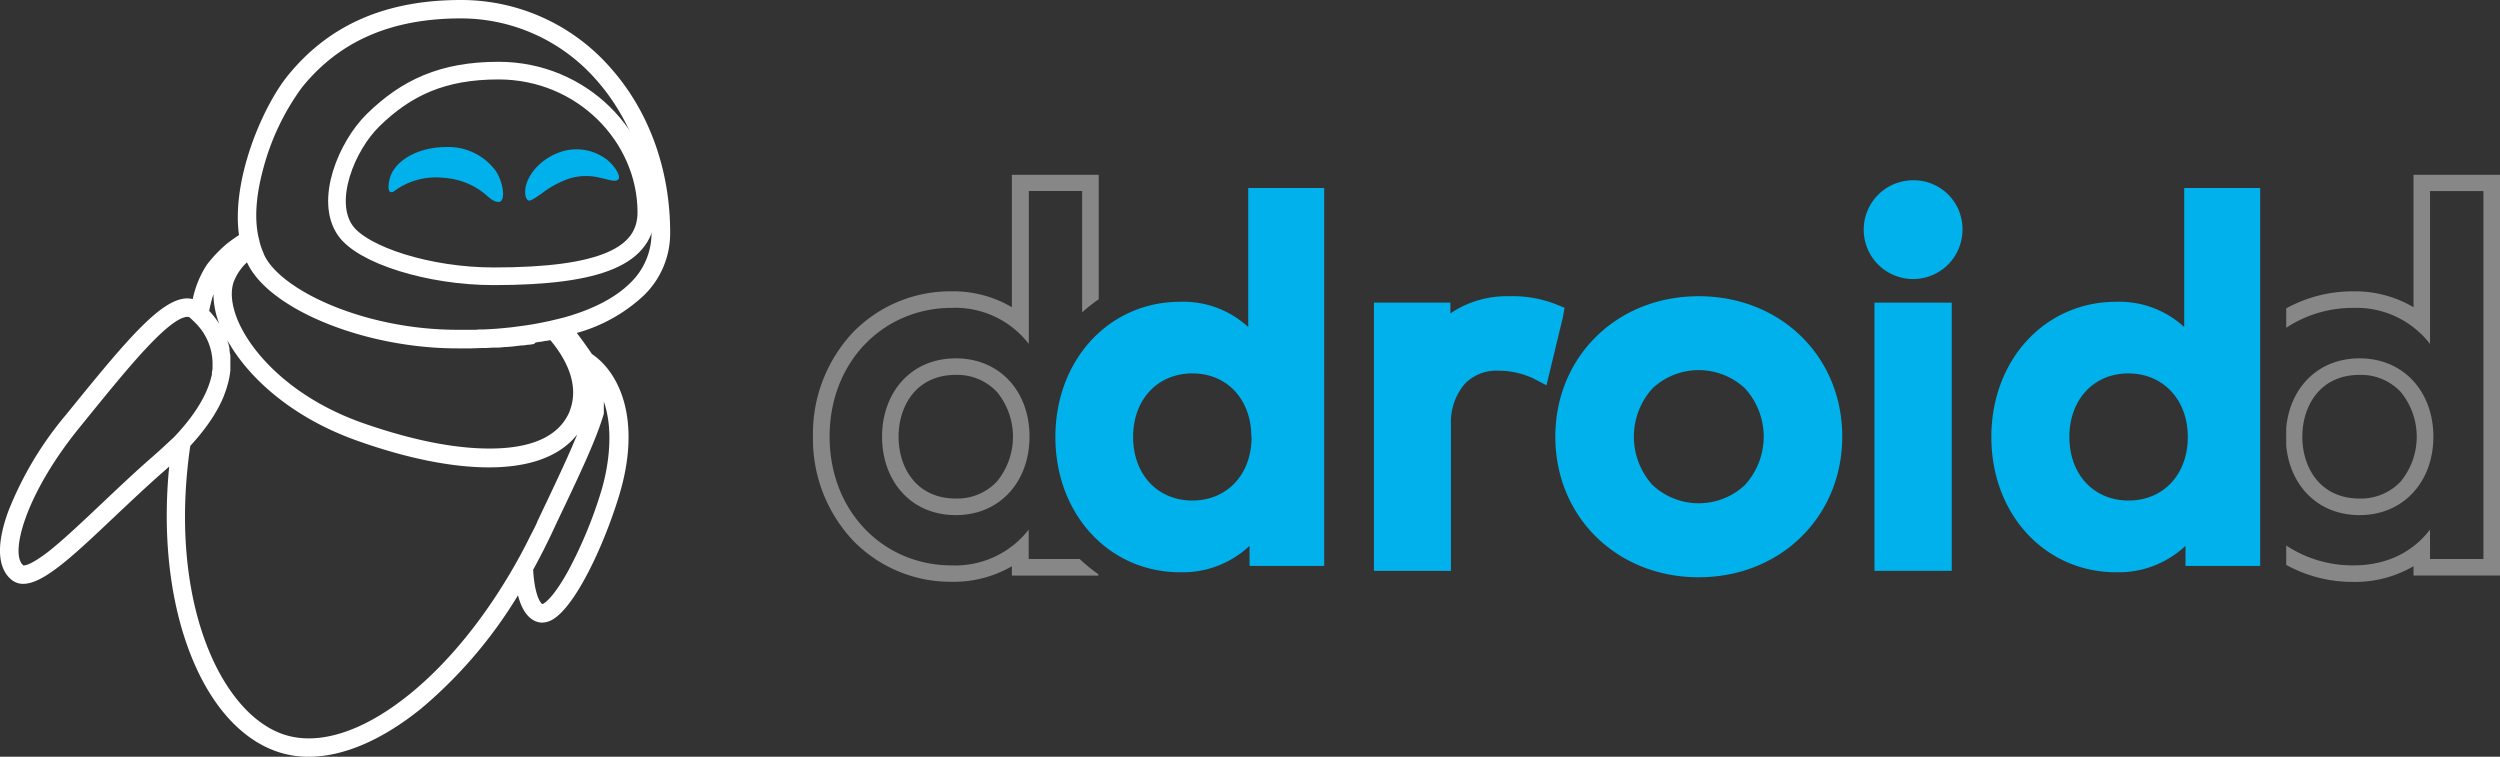 <svg id="b6ea3c3b-d0d3-4cd5-a82f-f03dde25ca85" data-name="Layer 1" xmlns="http://www.w3.org/2000/svg" viewBox="0 0 425.2 128.71">
  <rect x="0" y="0" width="425.2" height="128.71" fill="#333333" stroke="none"/>
  <defs>
    <style>
      .b098e3fc-b197-4bc6-99da-3e1faf099ecc {
        fill: none;
        stroke: #fff;
        stroke-miterlimit: 10;
        stroke-width: 3px;
      }

      .a92126fe-1158-4fa4-bf8d-d5b32473af42 {
        fill: #fff;
      }

      .a0e99e42-491f-4811-912a-d443bf9b4639 {
        fill: #00b1eb;
      }

      .b2520508-bc3c-423d-9bbf-8d163b76aa31 {
        fill: #878787;
      }
    </style>
  </defs>
  <path class="b098e3fc-b197-4bc6-99da-3e1faf099ecc" d="M110.83,36.83c0,7.46-7.69,10.91-26,10.91-11,0-22.21-3.61-25.16-7.73-3.68-5.13.24-14.48,4.69-18.83,5.61-5.48,11.78-8.42,21.33-8.42C99.93,12.76,110.81,24.08,110.83,36.83Z" transform="translate(-0.9 -0.75)"/>
  <path class="a92126fe-1158-4fa4-bf8d-d5b32473af42" d="M110.4,51a14.69,14.69,0,0,0,4.48-10.72c0-10.75-3.64-20.72-10.2-28.06A33.71,33.71,0,0,0,79.3.75C66.45.75,56.8,5,49.8,13.67c-4.24,5.26-9.56,17.62-8.25,27.06-1,.65-1.61,1.12-2,1.42a23.21,23.21,0,0,0-3.45,3.6,17,17,0,0,0-2.42,5.87,4,4,0,0,0-1.3-.1c-4.21.37-9.81,6.92-18.54,17.66l-1.8,2.21A59.15,59.15,0,0,0,2.3,87.74c-2.55,7-1.15,10.16.48,11.55a3.09,3.09,0,0,0,2.08.76c3.46,0,8.58-4.84,15.66-11.55,2.73-2.57,5.55-5.24,8.37-7.7.27-.23.53-.47.79-.71-1.07,10.8-.08,21.27,2.87,29.89,3.35,9.81,8.92,16.44,15.67,18.67a16.47,16.47,0,0,0,5.18.81c5.86,0,12.49-2.82,19.17-8.23A77.68,77.68,0,0,0,89,102c.77,3,2.11,4.16,3.26,4.51a2.85,2.85,0,0,0,.84.13,3.48,3.48,0,0,0,1.64-.44c3.88-2.06,8.77-12.38,11.41-21,4-13,.07-21.12-4.58-24.24-.67-1-1.63-2.35-2.57-3.58A27.38,27.38,0,0,0,110.4,51ZM40.78,48.37a8.93,8.93,0,0,1,2.12-3c.14.28.28.55.43.82C47.69,53.81,63.52,60,78.61,60l1.94,0h.55l1.72-.06.25,0h0l.4,0,1.31-.07.26,0,.36,0,.31,0,1.14-.1.28,0,.46-.05h.12l1.9-.22.3,0,.81-.12.22,0,.77-.12L92,59l.66-.11.14,0,1-.18.17,0,.41-.09.14,0c2.67,3.2,5.11,7.74,3.15,12.36C96,74.63,92.05,76.71,85.77,77s-14-1.13-22.82-4.18C50.85,68.65,43.9,61.1,41.43,55.44,40.23,52.66,40,50.15,40.78,48.37Zm4.87-18.84a41.17,41.17,0,0,1,6.59-13.89C58.61,7.73,67.46,3.88,79.3,3.88a30.59,30.59,0,0,1,23,10.44c6,6.77,9.39,16,9.41,26a11.7,11.7,0,0,1-3.57,8.51c-2.55,2.55-6.37,4.53-11.25,5.9h0l-1,.25-1.59.38-.83.17-1,.2-.93.17-1,.16-1,.14-1,.13c-.34.05-.68.09-1,.12l-1.09.11-1,.09-1.2.08-1,.05c-.47,0-1,0-1.42.06l-.83,0c-.77,0-1.54,0-2.32,0-15.29,0-29.18-6.31-32.57-12.2-.12-.22-.24-.46-.36-.7l0-.07-.09-.21c-.07-.17-.15-.34-.21-.51s-.1-.27-.14-.4l-.12-.37c-.06-.2-.12-.41-.17-.62l0-.07C44.12,38.46,44.37,34.27,45.65,29.53ZM37.2,50.77a14.58,14.58,0,0,0,1,5.08c-.08-.14-.17-.27-.26-.4l0,0-.3-.43-.07-.09c-.09-.13-.19-.26-.29-.38l-.1-.12c-.1-.12-.19-.24-.29-.35l-.12-.13c-.1-.11-.19-.22-.29-.32l0,0C36.69,52.52,36.94,51.59,37.2,50.77ZM26.83,78.44c-2.87,2.5-5.71,5.19-8.46,7.79-3.33,3.15-6.48,6.13-9,8.15-3.58,2.81-4.49,2.53-4.51,2.52C2.52,95,5.16,84.82,14.5,73.37l1.8-2.22c6.18-7.6,13.19-16.23,16.39-16.51h.1a.58.58,0,0,1,.41.14l.54.5c.1.1.21.2.31.31a9.84,9.84,0,0,1,3,6.82v.07c0,.28,0,.56,0,.84v0c0,.26-.06.52-.11.78,0,.1,0,.21,0,.32s-.06.28-.1.42c-.71,3-2.72,6.37-6,9.89l-.13.14-.25.26h0C29.27,76.23,28.11,77.33,26.83,78.44ZM70.6,118.79c-7.89,6.4-15.48,8.84-21.4,6.89-10.86-3.59-19.74-22.91-15.94-49.09l.35-.39.31-.35c.25-.28.5-.57.73-.85l.21-.25q.45-.56.87-1.11l.05-.06c.25-.34.49-.67.72-1l.23-.34c.16-.24.32-.48.47-.72l.25-.41c.13-.22.26-.44.38-.66s.15-.28.23-.41.24-.47.35-.7l.18-.36c.15-.33.29-.65.42-1,.06-.14.1-.28.15-.41s.15-.41.22-.61.1-.31.14-.47.11-.37.16-.56.08-.3.11-.46.08-.38.12-.57.05-.29.08-.43l.09-.73,0-.41c0-.27,0-.53,0-.79,0,0,0-.07,0-.11s0-.29,0-.44v-.25s0,0,0-.08,0-.19,0-.28,0-.3-.05-.44-.06-.44-.1-.65l0-.22c0-.17-.07-.33-.11-.49l0-.09c-.08-.3-.16-.59-.25-.87,3.33,6,10.64,13.1,22.38,17.19,8.51,3,16,4.43,22.12,4.43,6.93,0,12.09-1.89,15-5.6-1.42,3.51-3.36,7.57-5,11.06l-.48,1-1.33,2.81,0,.06c-.31.66-.63,1.32-1,2-.11.23-.23.45-.34.68-.23.46-.46.92-.7,1.37l-.37.71c-.26.49-.52,1-.79,1.45-.09.18-.18.35-.28.52C83.6,105.53,77.3,113.36,70.6,118.79Zm32.57-34.56A74.49,74.49,0,0,1,97.7,97.54c-2.46,4.55-4.07,5.81-4.55,5.95-.47-.25-1.36-1.91-1.57-5.84.36-.66.72-1.32,1.07-2l.28-.54c.27-.52.53-1,.79-1.56.11-.21.21-.41.31-.62.34-.69.68-1.39,1-2.09.54-1.16,1.15-2.45,1.8-3.8,2.59-5.47,5.54-11.66,6.77-15.93l0-.16s0-.11,0-.23v-.15a1.1,1.1,0,0,1,0-.18v-.05a1.23,1.23,0,0,0,0-.19v-.08c0-.08,0-.17,0-.26v-.08c0-.08,0-.16,0-.25V69.4c0-.11,0-.22,0-.33v0C105.34,74,104.37,80.27,103.17,84.23Z" transform="translate(-0.9 -0.75)"/>
  <path class="a0e99e42-491f-4811-912a-d443bf9b4639" d="M76.41,31a12.29,12.29,0,0,1,7,2.76c.68.61,1.59,1.45,2.39,1.33,1.24-.2.59-3.72-.7-5.43a10,10,0,0,0-8.32-3.9c-4.65,0-8.54,2.17-9.51,5.08-.15.46-.57,2.23,0,2.54.35.21.85-.25,1.31-.57A12,12,0,0,1,76.41,31Z" transform="translate(-0.9 -0.75)"/>
  <path class="a0e99e42-491f-4811-912a-d443bf9b4639" d="M97.73,31.12A9.64,9.64,0,0,1,103,31c1.53.31,2.32.68,2.92.37.92-.47-.78-2.87-2.22-3.77a8.46,8.46,0,0,0-7.48-1c-3.67,1.26-5.93,4.3-6,6.68,0,.37,0,1.37.62,1.58.38.14,1.85-1,2.22-1.22A16.11,16.11,0,0,1,97.73,31.12Z" transform="translate(-0.9 -0.75)"/>
  <g>
    <path class="b2520508-bc3c-423d-9bbf-8d163b76aa31" d="M163.47,61.7c-7.82,0-12.55,6-12.55,13.33s4.73,13.33,12.55,13.33C171,88.36,176,82.63,176,75S171,61.7,163.47,61.7Zm7,20.93a9.24,9.24,0,0,1-7,2.91c-6.73,0-9.74-5.28-9.74-10.51s3-10.52,9.74-10.52a9.28,9.28,0,0,1,7,2.91,12,12,0,0,1,0,15.21Z" transform="translate(-0.9 -0.75)"/>
    <path class="b2520508-bc3c-423d-9bbf-8d163b76aa31" d="M184.54,95.83h-8.68v-5a15.8,15.8,0,0,1-13.08,6.08C151.15,96.92,142,87.75,142,75s9.17-21.89,20.8-21.89a15.81,15.81,0,0,1,13.08,6.13v-26h9.07V53.88a25.1,25.1,0,0,1,2.82-2.23V30.48H173V53a19.59,19.59,0,0,0-10.26-2.7,23.09,23.09,0,0,0-16.79,7A25.19,25.19,0,0,0,139.17,75,25.21,25.21,0,0,0,146,92.7a23.12,23.12,0,0,0,16.79,7A19.71,19.71,0,0,0,173,97.06v1.59h14.71v-.24A26.28,26.28,0,0,1,184.54,95.83Z" transform="translate(-0.9 -0.75)"/>
  </g>
  <g>
    <path class="b2520508-bc3c-423d-9bbf-8d163b76aa31" d="M402.22,88.36c7.51,0,12.55-5.73,12.55-13.33s-5-13.33-12.55-13.33c-7.28,0-11.88,5.22-12.48,11.83v3C390.34,83.13,394.94,88.36,402.22,88.36Zm0-23.85a9.28,9.28,0,0,1,7,2.91,12,12,0,0,1,0,15.21,9.24,9.24,0,0,1-7,2.91c-6.73,0-9.74-5.28-9.74-10.51S395.49,64.51,402.22,64.51Z" transform="translate(-0.9 -0.75)"/>
    <path class="b2520508-bc3c-423d-9bbf-8d163b76aa31" d="M423.28,30.48H411.39V53a19.59,19.59,0,0,0-10.26-2.7,23.4,23.4,0,0,0-11.39,2.9v3.3a20.46,20.46,0,0,1,11.39-3.38,15.78,15.78,0,0,1,13.07,6.13v-26h9.08V95.83H414.2v-5c-2.86,3.69-7.16,6.08-13.07,6.08a20.46,20.46,0,0,1-11.39-3.38v3.3a23.39,23.39,0,0,0,11.39,2.89,19.71,19.71,0,0,0,10.26-2.67v1.59H426.1V30.48Z" transform="translate(-0.9 -0.75)"/>
  </g>
  <g>
    <path class="a0e99e42-491f-4811-912a-d443bf9b4639" d="M267,53.09l-1.62-.65a20.19,20.19,0,0,0-7.74-1.31,17.17,17.17,0,0,0-10.06,2.92V52.22h-13V97.84h13.1V72.94A10,10,0,0,1,250,66.07a7.41,7.41,0,0,1,5.64-2.27,14.08,14.08,0,0,1,6,1.29l2.28,1.19.61-2.5,2.17-9Z" transform="translate(-0.9 -0.75)"/>
    <path class="a0e99e42-491f-4811-912a-d443bf9b4639" d="M289.81,51.13c-13.9,0-24.38,10.27-24.38,23.9s10.48,23.9,24.38,23.9S314.23,88.65,314.23,75,303.73,51.13,289.81,51.13Zm7.89,32.09a11.5,11.5,0,0,1-15.76,0,12.25,12.25,0,0,1,0-16.4,11.51,11.51,0,0,1,15.76,0,12.18,12.18,0,0,1,0,16.39Z" transform="translate(-0.9 -0.75)"/>
    <polygon class="a0e99e42-491f-4811-912a-d443bf9b4639" points="320.82 51.47 318.81 51.47 318.81 53.48 318.81 95.08 318.81 97.09 320.82 97.09 329.94 97.09 331.95 97.09 331.95 95.08 331.95 53.48 331.95 51.47 329.94 51.47 320.82 51.47"/>
    <path class="a0e99e42-491f-4811-912a-d443bf9b4639" d="M326.24,31.41a8.4,8.4,0,1,0,8.44,8.44A8.3,8.3,0,0,0,326.24,31.41Z" transform="translate(-0.9 -0.75)"/>
    <g>
      <path class="a0e99e42-491f-4811-912a-d443bf9b4639" d="M214,32.72h-.8V56.37a16.29,16.29,0,0,0-11.59-4.29c-12.09,0-21.21,9.88-21.21,23s9.12,23,21.21,23a16.6,16.6,0,0,0,11.81-4.49V97h12.7V32.72H214Zm-.23,42.35c0,6.36-4.15,10.81-10.07,10.81s-10.08-4.45-10.08-10.81,4.15-10.81,10.08-10.81S213.73,68.7,213.73,75.07Z" transform="translate(-0.9 -0.75)"/>
      <path class="a0e99e42-491f-4811-912a-d443bf9b4639" d="M384.51,32.72H372.39V56.37a16.29,16.29,0,0,0-11.59-4.29c-12.09,0-21.21,9.88-21.21,23s9.12,23,21.21,23a16.6,16.6,0,0,0,11.81-4.49V97h12.7V32.72ZM373,75.07c0,6.36-4.14,10.81-10.07,10.81s-10.07-4.45-10.07-10.81S357,64.26,362.89,64.26,373,68.7,373,75.07Z" transform="translate(-0.9 -0.75)"/>
    </g>
  </g>
</svg>
